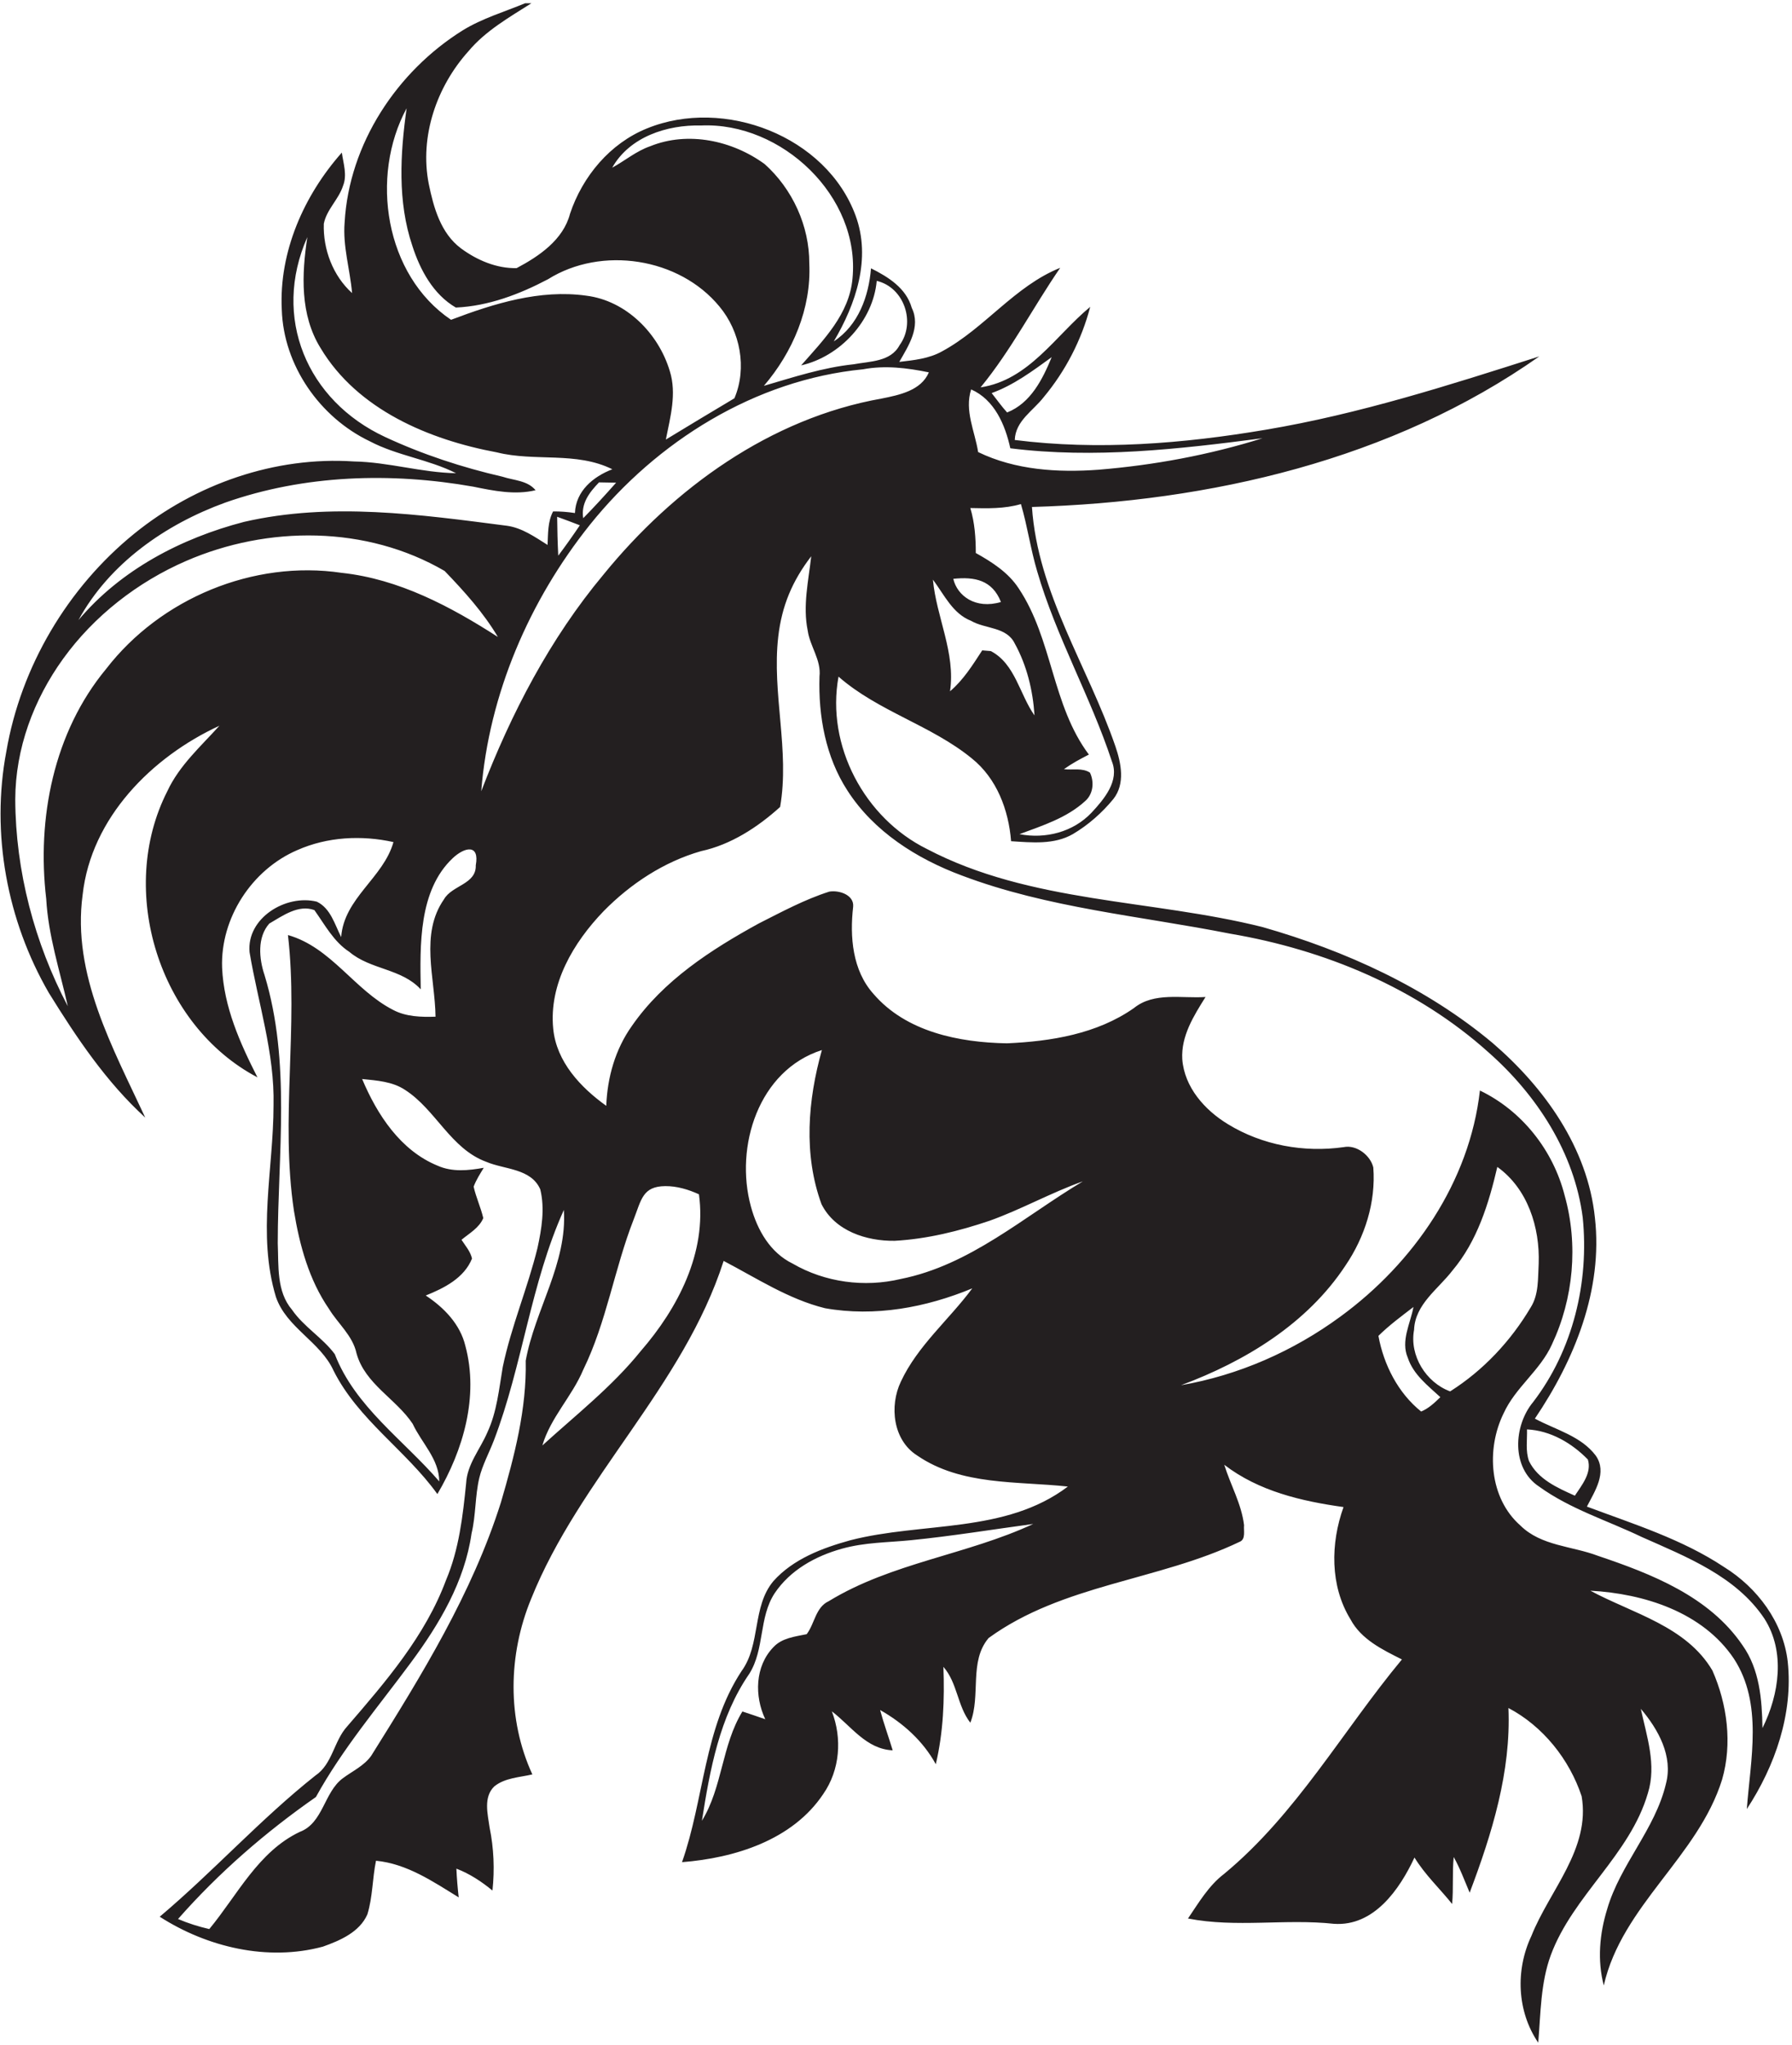 <?xml version="1.0" encoding="UTF-8" standalone="no"?>
<svg
   xmlns:dc="http://purl.org/dc/elements/1.1/"
   xmlns:cc="http://creativecommons.org/ns#"
   xmlns:rdf="http://www.w3.org/1999/02/22-rdf-syntax-ns#"
   xmlns:svg="http://www.w3.org/2000/svg"
   xmlns="http://www.w3.org/2000/svg"
   xmlns:sodipodi="http://sodipodi.sourceforge.net/DTD/sodipodi-0.dtd"
   xmlns:inkscape="http://www.inkscape.org/namespaces/inkscape"
   version="1.1"
   id="svg2"
   xml:space="preserve"
   width="757.333"
   height="864"
   viewBox="0 0 757.333 864"
   sodipodi:docname="eenhoorn-seeklogo.com.eps"><defs
     id="defs6" /><sodipodi:namedview
     pagecolor="#ffffff"
     bordercolor="#666666"
     borderopacity="1"
     objecttolerance="10"
     gridtolerance="10"
     guidetolerance="10"
     inkscape:pageopacity="0"
     inkscape:pageshadow="2"
     inkscape:window-width="640"
     inkscape:window-height="480"
     id="namedview4" /><g
     id="g10"
     inkscape:groupmode="layer"
     inkscape:label="ink_ext_XXXXXX"
     transform="matrix(1.333,0,0,-1.333,0,864)"><g
       id="g12"
       transform="scale(0.1)"><path
         d="m 1664.98,6471.38 h 19.89 c -70.67,-44.96 -145.39,-87.17 -199.89,-152.34 -100.92,-112.24 -155.1,-270.09 -125.67,-420.17 15.37,-74.88 37.85,-156.55 102.38,-204.58 50.3,-37.2 113.05,-64.04 176.28,-62.43 71.16,37.68 147.66,89.6 169.17,172.08 39.62,118.7 126.79,223.34 244.2,270.72 244.21,99.47 568.31,-23.93 661.3,-276.55 49.97,-135.84 0.97,-279.94 -69.22,-398.48 77.96,50.94 110.78,142.8 118.06,231.58 54.66,-27.33 111.59,-62.75 129.22,-125.5 29.43,-60 -10.52,-120.16 -39.63,-171.1 46.42,5.5 94.46,10.19 136.02,33.64 135.36,73.26 229.48,206.36 374.23,264.58 -86.03,-125.01 -155.74,-261.35 -252.45,-378.92 153.48,23.29 237.08,163.83 347.54,255.2 -27.33,-104.63 -78.11,-202.97 -147.33,-286.09 -33.79,-43.67 -89.6,-74.88 -91.86,-135.85 264.75,-33.48 533.54,-11.81 795.85,32.51 295.8,49.64 582.22,141.34 867.18,232.4 -467.23,-328.47 -1044.43,-460.92 -1608.52,-477.26 18.27,-273.15 177.57,-505.71 264.57,-758.66 18.28,-53.2 31.54,-118.86 -6.46,-166.89 -35.9,-43.83 -79.41,-82.16 -128.25,-111.11 -59.35,-34.28 -130.51,-26.84 -196.01,-22.64 -7.92,99.3 -45.29,199.09 -125.01,262.8 -128.74,104.97 -296.45,148.63 -422.11,258.77 -40.1,-218.66 82.48,-448.31 280.11,-546.15 328.63,-172.24 711.59,-159.14 1064.48,-247.6 262.97,-75.21 518.33,-191 729.22,-367.45 164.64,-141.51 301.3,-332.66 324.26,-553.75 25.88,-228.19 -64.69,-450.89 -190.35,-636.71 65.82,-35.41 146.36,-54.98 193.1,-117.25 37.2,-53.37 -3.23,-112.89 -28.14,-161.56 148.3,-55.48 301.94,-103.18 434.88,-191.49 105.44,-65.33 187.44,-174.67 201.83,-300 17.63,-164.8 -40.1,-330.4 -129.7,-467.06 11.81,158.004 51.59,333.97 -40.76,476.28 -99.14,147.98 -285.12,206.52 -455.25,215.74 134.87,-72.61 304.04,-112.23 387,-253.1 47.07,-106.9 63.4,-231.588 30.74,-345.119 -76.18,-245.016 -317.63,-399.308 -375.21,-652.894 -20.86,79.574 -13.42,163.675 10.67,241.621 41.25,142.004 152.03,252.781 186.31,397.199 23.45,87.66 -24.42,173.043 -79.57,237.903 18.76,-87.333 50.46,-177.739 22.48,-267.177 C 5167.63,602.352 4987.31,474.914 4916.8,285.371 4884.13,196.586 4884.77,100.684 4876.85,7.523 4809.25,107.152 4804.24,237.98 4855.18,345.855 c 57.57,144.903 187.93,276.067 159.3,442.805 -38.81,116.93 -122.43,221.88 -232.07,279.63 8.56,-202.161 -52.24,-398.333 -122.92,-585.294 -16.17,38.004 -30.4,76.988 -50.61,113.051 -4.86,-49.492 -0.49,-99.305 -5.02,-148.789 -39.62,49.328 -86.2,92.828 -119.35,147.172 -47.23,-101.407 -128.9,-218.981 -255.37,-210.086 -153.96,16.66 -309.87,-13.094 -462.69,16.824 34.12,50.133 65.49,104.145 114.66,141.508 229.16,189.539 375.69,453.312 563.61,679.574 -61.78,30.88 -129.38,63.56 -163.18,127.27 -65.34,106.43 -63.23,240.81 -21.99,355.64 -133.59,18.6 -269.12,50.3 -378.12,134.07 19.89,-64.2 54.66,-124.04 62.75,-191.48 -1.78,-16.82 6.14,-44.96 -14.07,-52.72 -256.82,-123.08 -560.7,-134.24 -795.69,-304.86 -63.07,-74.24 -24.1,-182.26 -58.06,-268.46 -41.4,52.88 -40.59,125.98 -85.39,177.09 3.88,-103.51 -0.17,-207.499 -24.1,-308.577 -40.43,73.75 -103.99,130.677 -176.6,171.747 11.64,-43.01 27,-85.06 39.94,-127.755 -83.93,3.551 -131.96,77.145 -192.94,123.555 33.16,-85.872 25.88,-185.657 -27.17,-261.989 -97.52,-146.207 -280.75,-202.968 -447.81,-216.07 70.18,199.566 69.54,424.359 188.57,605.339 61.78,84.42 32.99,203.93 101.08,285.29 62.75,70.34 154.93,104.96 243.72,129.54 228.52,59.03 491.64,20.21 689.92,170.3 -160.59,17.46 -337.85,2.42 -477.58,98.32 -76.98,48.52 -88.78,156.88 -51.91,234.18 53.2,114.02 152.66,196.02 226.41,295.64 -146.68,-60.81 -309.05,-91.05 -466.9,-62.91 -115.8,28.62 -216.71,95.25 -321.35,149.91 -127.6,-397.68 -456.06,-686.85 -610.35,-1071.1 -72.94,-176.93 -76.82,-381.19 3.88,-556.341 -40.75,-9.539 -86.85,-10.68 -120.65,-38.004 -35.25,-34.133 -20.86,-87.66 -14.88,-130.512 13.43,-65.664 16.18,-132.937 9.06,-199.574 -34.61,28.469 -72.28,53.371 -114.34,69.383 1.29,-30.238 3.88,-60.649 7.28,-91.055 -81.34,50.141 -164.31,106.742 -262.16,116.121 -11.64,-56.281 -10.34,-115.144 -27.49,-170.3 -24.9,-56.118 -86.36,-82.477 -140.7,-101.883 -175.31,-47.387 -366.798,-1.942 -517.525,94.773 169.813,143.129 319.09,309.055 493.262,447.172 54.823,36.711 58.543,109.645 101.243,156.22 121.94,141.36 247.28,286.26 313.26,463.51 41.24,97.36 53.21,202.97 63.72,307.12 3.23,60.32 44.48,107.54 67.28,161.08 30.41,65.18 36.88,137.46 48.84,207.49 26.84,128.41 78.92,249.87 110.14,377.14 13.1,60.49 23.77,124.53 8.73,185.67 -29.28,66.63 -112.72,62.42 -170.79,87 -113.36,41.41 -160.26,165.45 -257.78,228.04 -40.27,26.84 -89.6,29.75 -136.17,34.61 47.38,-112.72 121.61,-226.74 239.35,-274.77 46.25,-20.71 97.84,-15.37 146.19,-6.64 -11.63,-19.4 -24.09,-38.49 -32.02,-59.83 7.61,-33.97 22.64,-65.66 30.57,-99.63 -13.1,-31.21 -44.15,-48.03 -69.05,-68.73 12.28,-19.08 28.3,-36.87 33.31,-59.52 -24.91,-61.78 -88.3,-93.63 -146.68,-117.08 57.57,-38.01 109.16,-90.73 125.65,-159.79 43.03,-159.78 -6.62,-330.57 -88.78,-469.49 -99.79,138.76 -250.99,235.64 -328.95,390.73 -41.89,92.51 -149.923,136.5 -183.079,234.5 -59.84,198.11 -7.598,404.8 -7.433,606.48 3.875,165.44 -49.004,324.42 -76.008,485.82 -9.707,108.68 115.957,184.2 213.31,159.95 43.83,-21.19 56.77,-72.29 77.14,-112.24 9.06,124.04 134.08,187.76 165.77,301.13 -100.91,22.32 -209.43,16.82 -304.689,-25.39 -144.258,-61.78 -244.371,-215.58 -238.543,-373.1 5.34,-123.72 56.762,-238.55 112.078,-347.23 -312.781,164.8 -445.887,592.56 -285.777,906.96 38.004,81.67 105.933,141.83 165.125,207.5 C 481.473,4082.69 289.02,3889.75 262.008,3645.87 227.719,3393.41 357.91,3160.53 460.449,2939.61 336.242,3052.98 242.594,3193.2 154.621,3335.2 22.324,3564.04 -29.102,3839.46 20.066,4099.83 c 46.09,268.96 194.075,518.82 405.766,690.57 194.074,157.36 445.879,245.34 696.398,228.68 109.16,-1.94 214.61,-35.42 323.61,-37.2 -87.34,44 -186.95,55.64 -273.64,101.25 -158.33,75.68 -273.317,240.32 -278.817,417.09 -9.211,183.4 70.355,362.42 190.357,497.79 4.85,-34.61 17.62,-71.32 3.72,-105.61 -13.91,-43.18 -52.08,-74.88 -60.82,-119.84 -2.74,-81.02 28.79,-164.96 89.61,-219.78 -6.47,74.88 -29.92,148.3 -23.62,223.99 14.23,248.89 165.45,478.38 374.72,608.89 61.62,37.85 131.32,58.23 197.63,85.72 z M 1220.76,5096.72 c 119,-55.4 244.56,-96.55 372.41,-125.99 35.58,-11.81 79.41,-11.65 104.8,-42.86 -65.34,-15.69 -132.61,-1.94 -197.31,11.32 -260.69,45.93 -535.148,38.01 -786.469,-50.46 C 524.809,4820 346.75,4696.11 248.742,4516.28 c 133.914,159.3 325.879,259.56 524.969,311.32 274.769,63.24 557.949,23.29 833.369,-12.29 48.19,-6.63 88.79,-35.58 128.9,-60.81 1.94,35.9 0.16,73.43 17.62,106.25 23.13,0.17 46.26,-1.62 69.22,-5.17 2.59,69.7 57.9,115.47 118.55,138.76 -114.99,57.09 -245.01,23.29 -365.99,53.53 -214.77,39.94 -441.99,135.2 -558.92,330.4 -65.659,105.78 -59.999,233.86 -42.058,351.92 -112.777,-254.77 -1.441,-518.14 246.358,-633.47 z m 720.12,853.42 c 40.43,21.99 76.33,52.72 120.33,67.92 120.16,48.69 260.86,18.28 363.24,-56.6 88.13,-78.92 141.83,-196.17 141.34,-314.88 6.79,-142.32 -52.4,-280.92 -143.93,-387.82 93.63,27.33 186.79,58.06 284.15,68.25 51.43,9.7 117.9,7.44 146.04,60.64 52.24,71.16 14.88,183.24 -72.46,203.78 -11.32,-126.8 -116.44,-239.84 -239.67,-267.82 70.67,80.22 152.82,162.53 162.86,275.26 25.38,260.54 -225.13,496.66 -480.65,485.02 -107.07,2.58 -225.77,-35.59 -281.25,-133.75 z m -510.89,-482.11 c 135.69,51.43 281.72,97.04 428.58,76.5 126.79,-15.69 229.16,-119.68 264.9,-238.71 22.65,-71.96 1.62,-146.19 -12.45,-217.36 72.13,43.99 144.74,87.5 217.36,130.84 40.76,95.9 18.6,211.86 -47.55,290.94 -127.44,154.94 -373.91,192.62 -543.4,86.37 -90.57,-47.72 -188.73,-85.07 -292.23,-89.76 -71.49,41.56 -113.22,119.03 -137.8,195.36 -47.55,140.54 -38.49,291.76 -18.27,436.18 -116.77,-216.23 -69.22,-528.52 140.86,-670.36 z M 2669.62,1573.29 c -84.5,-23.47 -164.23,-67.72 -213.64,-141.29 -50.62,-76.98 -31.37,-177.4 -80.37,-255.2 -94.78,-137.15 -124.86,-304.53 -150.25,-465.929 65.5,106.738 62.75,239.512 128.41,346.419 24.26,-7.77 48.36,-16.34 72.46,-24.58 -34.46,73.25 -33,167.38 25.55,228.19 27.33,29.59 68.56,33.64 105.76,41.4 25.55,33.48 27.98,85.23 70.03,104.64 199.57,121.78 438.27,147 648.2,244.69 -129.37,-17.43 -258.46,-38.66 -388.3,-51.56 -74.83,-7.44 -144.87,-6.51 -217.85,-26.78 z m 2171.65,378.01 c 0.97,-33.15 -5.17,-68.24 6.31,-100.26 28.14,-57.74 90.08,-84.91 145.39,-109.81 21.99,33.47 54.34,72.12 41.24,114.66 -50.78,52.07 -119.03,92.02 -192.94,95.41 z m -471.1,296.45 c 16.81,-91.54 62.1,-180.81 135.52,-239.84 23.61,9.87 42.7,27.82 60.81,45.61 -39.62,36.55 -85.55,71.48 -103.18,124.85 -22.96,53.53 8.25,108.36 17.95,160.92 -38,-29.11 -76.82,-57.74 -111.1,-91.54 z M 1519.56,1797.41 c -13.58,-57.22 -10.7,-118.53 -24.55,-176.02 C 1473.18,1469.2 1392.96,1334.16 1302.88,1212.54 1199.37,1072.65 1085.84,939.227 1001.58,786.234 841.633,674.805 693.336,546.07 564.434,399.547 c 32.019,-13.586 65.171,-24.098 99.136,-31.863 89.118,107.714 155.254,245.668 287.067,308.086 74.233,28.148 76.333,125.343 136.163,169.816 30.74,22.973 67.93,39.621 90.42,71.812 159.46,254.712 319.73,514.122 410.93,802.642 42.71,146.2 81.84,295.64 78.61,449.11 29.27,161.73 131.97,308.41 120.97,477.74 -105.29,-232.91 -130.94,-492.18 -221.72,-729.98 -14.91,-39.05 -37.01,-79.7 -46.45,-119.5 z m 489.12,818.45 c -60.76,-155.17 -85.72,-324.7 -159.49,-475.34 -35.42,-84.57 -103.51,-151.21 -129.71,-240.16 106.42,96.88 220.92,186.31 311.81,299.03 117.73,135.53 210.08,312.13 184.69,496.99 -33.04,15.25 -70.04,26.27 -106.62,25.97 -72.35,-0.56 -75.91,-43.18 -100.68,-106.49 z m -573.17,1146.03 c -108.78,-102.26 -103.96,-276.03 -101.59,-415.86 -60.96,66.31 -159.29,61.94 -226.25,118.7 -49.81,32.35 -77.47,85.72 -110.943,132.46 -50.782,18.6 -100.914,-18.27 -142.961,-42.69 -38.821,-43.67 -32.508,-111.43 -15.043,-163.35 83.929,-275.9 42.211,-566.69 41.882,-849.7 3.079,-71.32 -4.519,-152.84 45.286,-211.06 37.359,-54.18 96.709,-88.3 135.529,-140.54 64.53,-166.9 218.01,-271.86 331.21,-403.34 -0.64,71.16 -55.79,121.45 -84.09,182.26 -52.73,79.73 -151.38,126.15 -178.22,223.67 -12.14,56.28 -58.55,93.64 -87.34,140.86 -63.234,91.86 -93.156,201.51 -110.941,310.19 -43.668,290.14 14.551,583.67 -19.086,874.62 137.467,-39.14 210.727,-174.83 333.957,-237.58 41.09,-21.51 88.48,-22.64 133.92,-21.19 -1.46,123.08 -50.14,261.84 26.85,372.14 25.22,44.63 102.69,47.22 100.75,107.71 12.63,69.04 -36.02,57.38 -72.92,22.7 z M 2467.42,4464 c -20.84,-179.3 37.07,-361.24 5.86,-539.96 -70.99,-64.21 -156.07,-119.68 -250.83,-140.06 -117.57,-33.64 -223.35,-103.34 -308.74,-190.19 -95.25,-98.97 -173.85,-230.29 -159.78,-372.61 10.18,-104.64 86.52,-185.82 168.19,-244.37 3.4,90.08 28.47,179.03 81.03,252.94 99.78,144.26 251.15,242.1 402.53,325.07 72.95,36.88 145.39,76.01 223.5,100.92 30.41,5.33 79.09,-10.03 75.7,-47.71 -11,-95.1 -2.43,-202 64.36,-276.39 103.34,-120.49 271.54,-154.13 423.07,-156.71 139.73,6.14 285.78,29.75 402.71,111.75 63.87,51.59 151.53,29.92 227.05,35.09 -37.35,-59.51 -77.94,-123.72 -73.74,-197.14 6.79,-89.11 71.16,-161.24 144.58,-205.88 109.01,-66.79 241.14,-90.73 367.28,-72.78 40.27,8.25 84.42,-25.71 93.8,-64.36 8.41,-109.98 -26.68,-220.43 -88.3,-311 -121.46,-184.37 -318.28,-303.72 -521.4,-379.25 182.42,31.54 356.28,108.03 505.39,217.52 232.07,169.49 409.49,426.48 442.32,716.45 133.42,-64.04 232.24,-189.38 268.63,-332.51 43.66,-155.42 28.3,-326.52 -40.43,-472.4 -37.04,-82.32 -115.64,-135.85 -153,-218.01 -55.95,-113.53 -45.77,-269.11 53.37,-355.96 65.66,-64.85 163.5,-64.53 245.5,-95.74 170.46,-57.41 353.54,-128.89 458.66,-283.83 54.01,-76.17 61.61,-171.75 63.07,-262.15 53.04,106.57 73.26,242.1 5.98,347.06 -89.92,134.39 -246.95,195.53 -388.79,258.6 -108.67,52.24 -226.74,88.3 -325.22,159.63 -89.12,58.37 -81.52,192.93 -19.09,267.97 126.31,164.64 178.06,380.06 157.2,585.12 -26.36,204.91 -145.23,387.82 -298.06,522.71 -227.39,204.58 -520.28,325.87 -819.79,376.65 -284.64,56.28 -578.17,81.19 -851.16,184.53 -142.49,53.05 -278.82,139.25 -362.27,269.28 -69.06,106.41 -92.35,235.95 -88.46,361.13 5.98,52.39 -30.25,95.58 -37.36,145.72 -16.01,78.43 2.42,157.51 11.16,235.47 -60.14,-78.19 -93.24,-157.31 -104.52,-254.6 z M 4747.15,2783.22 c -27.17,-116.6 -63.72,-235.31 -142.32,-328.46 -45.12,-58.87 -118.54,-106.74 -121.62,-187.93 -15.2,-81.51 37.84,-166.9 114.34,-195.04 104.96,66.31 192.46,159.79 255.53,266.36 26.04,41.24 22.48,92.03 25.23,138.76 4.04,114.5 -34.77,237.26 -131.16,306.31 z m -2366.4,-125.79 c 20.53,-74.98 61.14,-145.93 132.32,-180.67 102.53,-59.52 227.55,-76.18 342.7,-48.69 219.78,43.67 390.24,197.63 577.36,309.38 -100.92,-35.74 -194.72,-88.78 -295.64,-124.84 -97.2,-32.84 -198.11,-57.91 -300.97,-63.56 -89.43,-1.3 -189.54,31.05 -232.07,116.27 -57.58,157.36 -43.35,329.44 1.29,488.26 -201.06,-64.16 -277.03,-306.17 -224.99,-496.15 z m 577.04,1987.13 c 10.51,-117.74 72.32,-232.27 54.2,-353.89 42.7,36.22 71.97,83.61 102.05,129.71 6.8,-0.49 20.38,-1.78 27.17,-2.27 77.47,-40.27 91.38,-137.47 138.6,-203.93 -5.01,78.75 -24.26,158.49 -62.59,227.87 -25.87,53.53 -93.31,45.6 -138.6,71.96 -58.38,22.97 -84.61,82.03 -120.83,130.55 z m 64.55,2.55 c 12.45,-53.7 70.13,-97.38 151.11,-73.48 -27.52,69.58 -83.11,80.65 -151.11,73.48 z M 200.301,4393.96 C 106.672,4264.31 48.953,4109.61 48.371,3947.97 49.336,3720.75 109.34,3493.36 214.949,3292.66 c -25.39,112.73 -61.945,223.66 -68.414,340.11 -30.082,254.88 23.281,527.87 190.028,728.9 172.402,223.34 466.902,345.93 746.857,304.37 180.8,-19.41 344.47,-106.26 495.03,-203.13 -45.76,77.3 -106.9,144.75 -168.83,209.11 -247.71,144.25 -559.761,144.64 -820.171,31.46 C 436.258,4636.9 298.215,4529.57 200.301,4393.96 Z m 1566.079,449.81 c 0.32,-41.07 1.46,-82.15 3.56,-123.23 23.77,31.53 46.42,63.72 68.41,96.23 -23.94,9.21 -47.87,18.43 -71.97,27 z m 1309.98,27.66 c 13.91,-46.26 17.3,-94.45 17.3,-142.48 51.43,-28.79 103.35,-61.78 136.18,-112.4 107.38,-160.92 105.12,-370.19 222.37,-526.42 -27.17,-13.91 -54.18,-28.46 -79.08,-46.25 27.33,-3.56 57.89,5.01 82.48,-11 14.07,-29.43 10.51,-67.6 -14.88,-89.92 -58.71,-53.85 -135.69,-77.95 -208.63,-105.12 82.65,-15.85 170.13,6.46 228.68,68.25 39.46,42.53 89.27,100.75 64.37,162.53 -67.6,205.23 -176.61,394.77 -236.93,602.59 -20.86,70.03 -30.73,142.65 -51.43,212.83 -52.24,-15.36 -106.58,-13.74 -160.43,-12.61 z m -1177.2,81.34 c -30.41,-31.53 -57.74,-66.63 -50.14,-113.53 35.91,36.39 70.35,74.24 104.32,112.57 -13.59,0.15 -40.6,0.64 -54.18,0.96 z m 1179.79,294.67 c -21.67,-67.44 11.8,-132.78 22.16,-198.6 118.05,-57.25 252.61,-65.34 381.5,-55.96 176.12,14.4 351.44,46.91 520.11,99.79 -264.74,-34.61 -533.04,-65.17 -799.57,-31.86 -16.33,74.39 -49.97,153.8 -124.2,186.63 z m -342.86,63.72 c -341.89,-33.31 -653.38,-228.03 -866.05,-492.94 -191.96,-240.33 -319.89,-536.6 -344.31,-844.37 94.45,246.15 217.85,483.72 387.66,686.85 222.86,273.8 529,495.36 881.89,557.79 55.47,11.16 125.01,25.07 149.6,82.97 -68.74,14.23 -139.25,22.8 -208.79,9.7 z m 407.87,-75.37 c 16.33,-20.53 31.37,-42.04 49,-61.45 74.88,29.6 112.57,105.45 141.35,175.31 -60,-43.34 -120,-88.46 -190.35,-113.86 z m -513,166.59 c 10.2,-10.2 10.2,-10.2 0,0 v 0"
         style="fill:#231f20;fill-opacity:1;fill-rule:nonzero;stroke:none"
         id="path14" /></g></g></svg>
